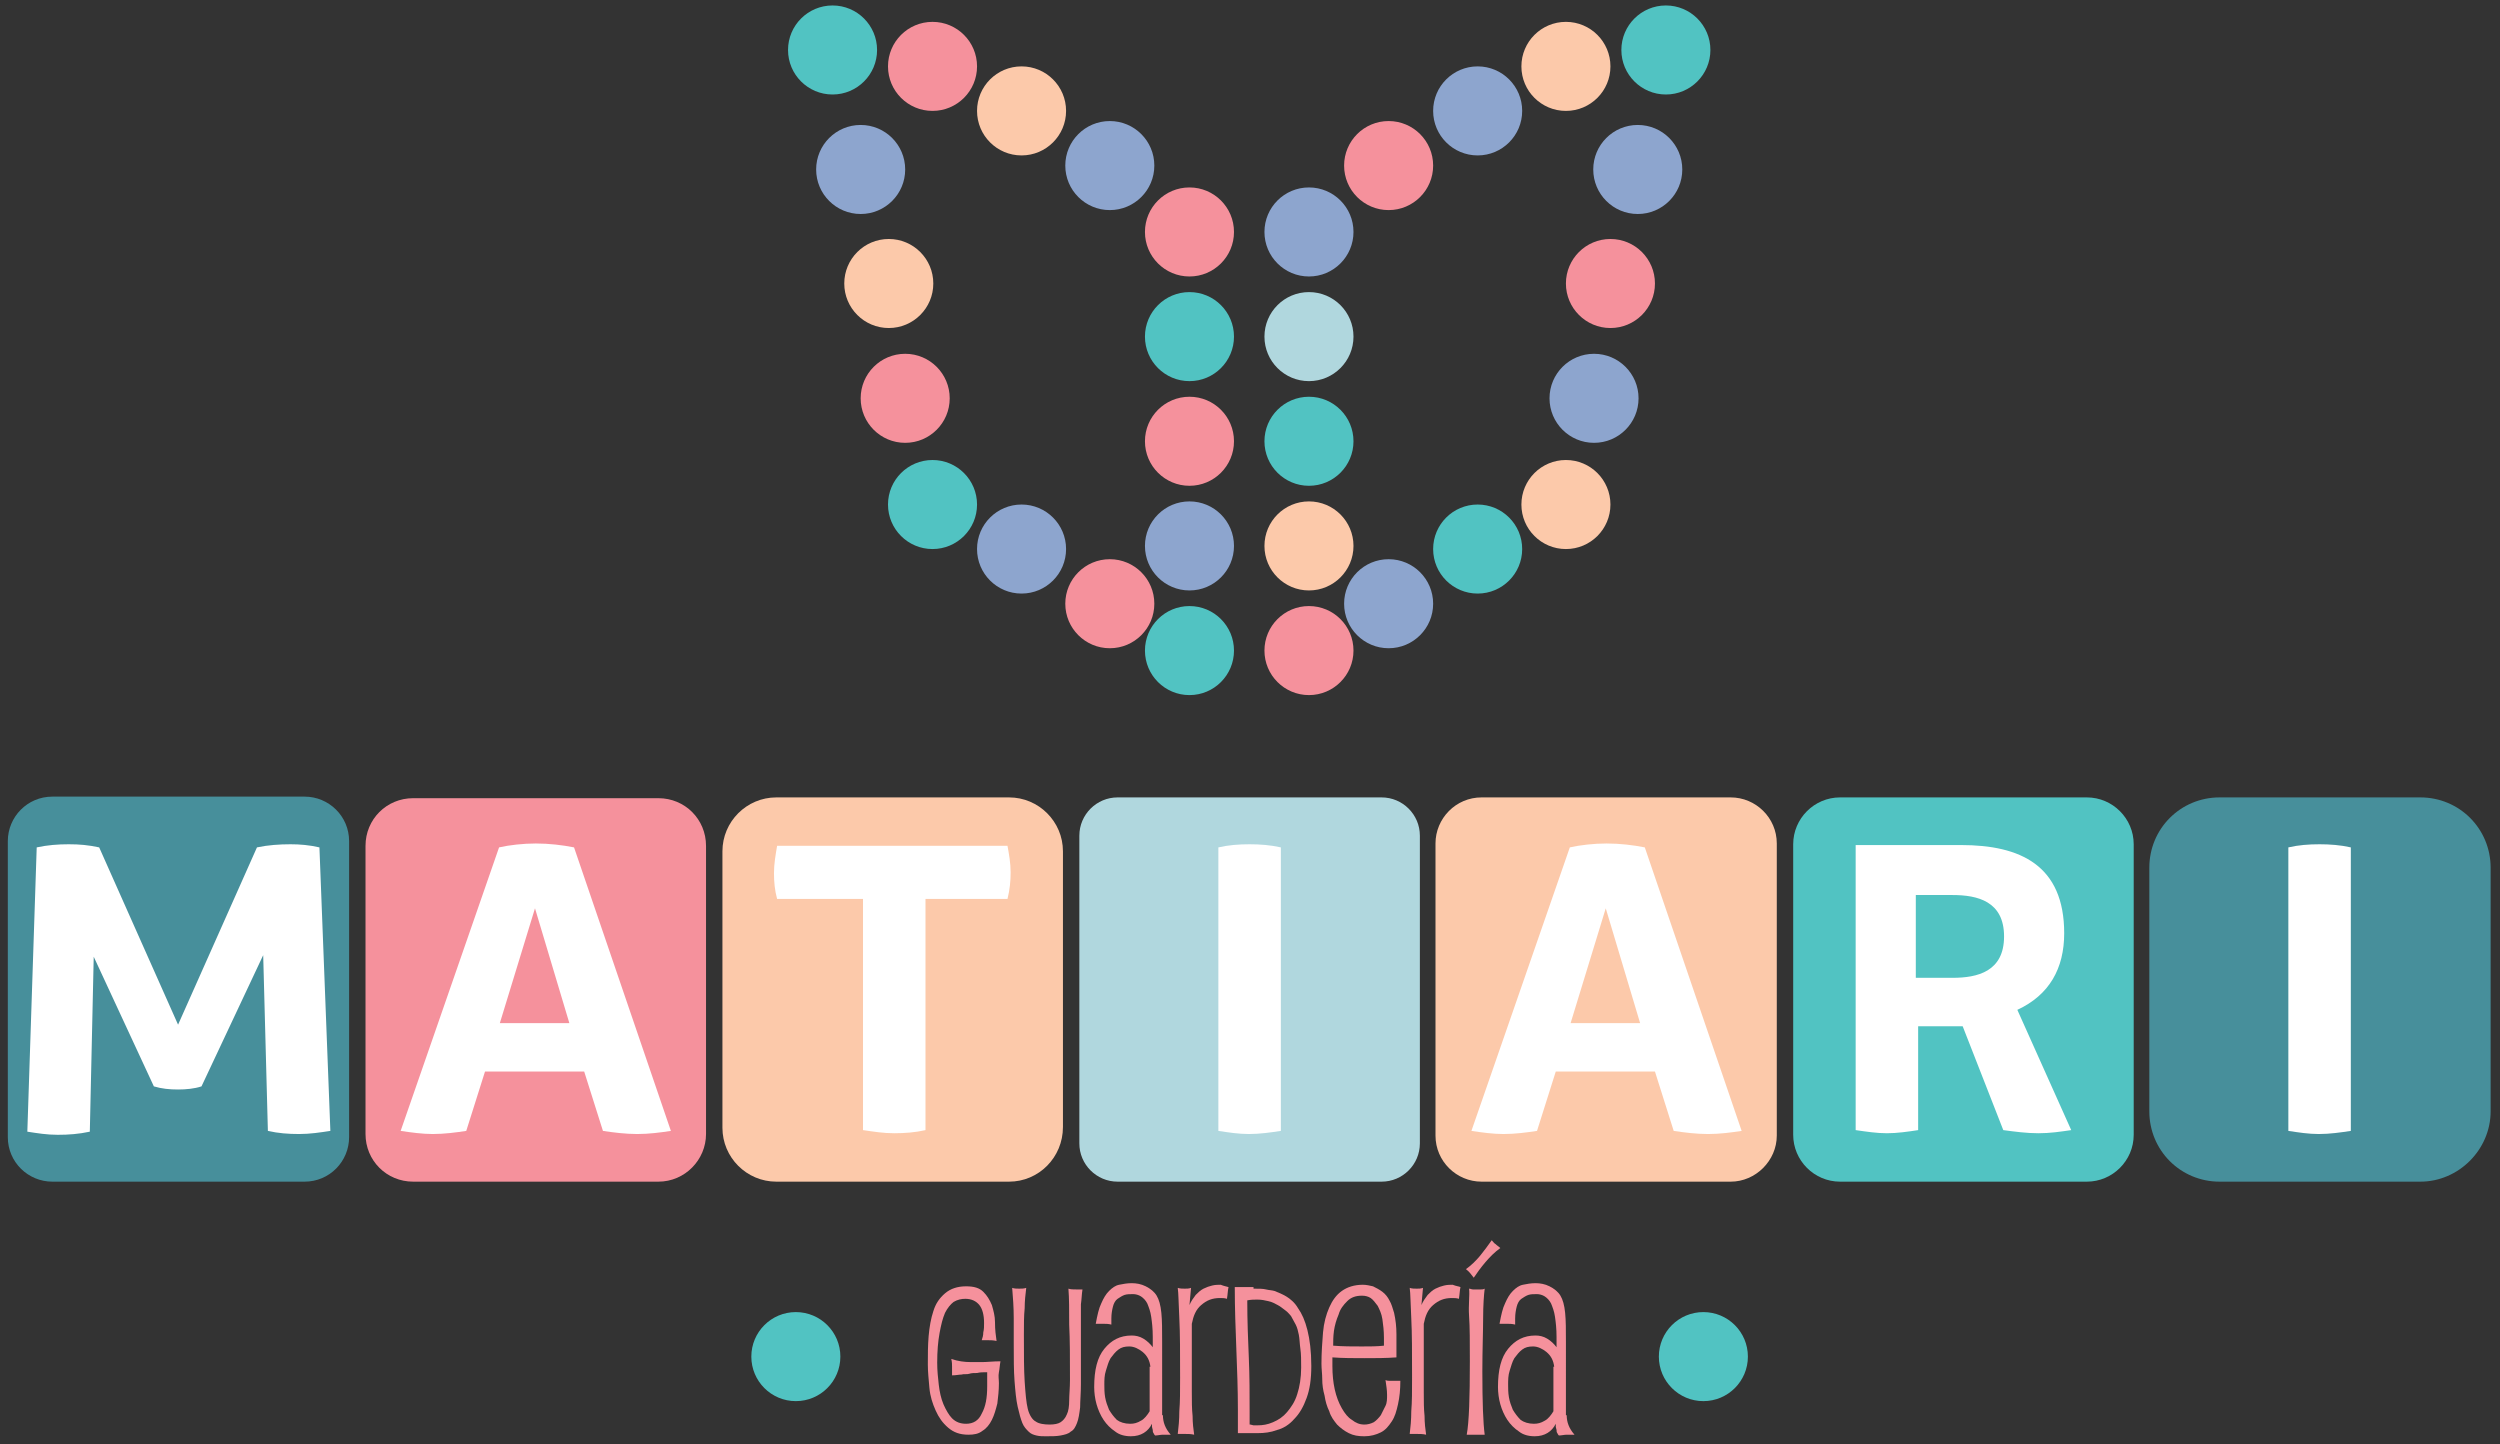 <?xml version="1.0" encoding="utf-8"?>
<!-- Generator: Adobe Illustrator 22.1.0, SVG Export Plug-In . SVG Version: 6.00 Build 0)  -->
<svg version="1.1" id="Capa_1" xmlns="http://www.w3.org/2000/svg" xmlns:xlink="http://www.w3.org/1999/xlink" x="0px" y="0px"
	 viewBox="0 0 320.1 184.9" style="enable-background:new 0 0 320.1 184.9;" xml:space="preserve">
<rect x="0" y="0" width="320.1" height="184.9" fill="#333333" stroke="none"/>
<style type="text/css">
	.st0{fill:#478F9B;}
	.st1{fill:#F5919C;}
	.st2{fill:#FCC9AA;}
	.st3{fill:#B0D7DE;}
	.st4{fill:#51C3C2;}
	.st5{fill:#FFFFFF;}
	.st6{fill:#8DA5CE;}
</style>
<g>
	<g>
		<path class="st0" d="M39,151.3H6.7c-3.1,0-5.7-2.5-5.7-5.7v-37.9c0-3.1,2.5-5.7,5.7-5.7H39c3.1,0,5.7,2.5,5.7,5.7v37.9
			C44.7,148.7,42.2,151.3,39,151.3z"/>
		<path class="st1" d="M84.3,151.3H52.9c-3.4,0-6.1-2.7-6.1-6.1v-36.9c0-3.4,2.7-6.1,6.1-6.1h31.4c3.4,0,6.1,2.7,6.1,6.1v36.9
			C90.4,148.5,87.7,151.3,84.3,151.3z"/>
		<path class="st2" d="M129.2,151.3H99.4c-3.8,0-6.9-3.1-6.9-6.9V109c0-3.8,3.1-6.9,6.9-6.9h29.8c3.8,0,6.9,3.1,6.9,6.9v35.3
			C136.1,148.2,133,151.3,129.2,151.3z"/>
		<path class="st3" d="M176.9,151.3h-33.8c-2.7,0-4.9-2.2-4.9-4.9V107c0-2.7,2.2-4.9,4.9-4.9h33.8c2.7,0,4.9,2.2,4.9,4.9v39.4
			C181.8,149.1,179.6,151.3,176.9,151.3z"/>
		<path class="st2" d="M221.6,151.3h-31.9c-3.2,0-5.9-2.6-5.9-5.9v-37.4c0-3.2,2.6-5.9,5.9-5.9h31.9c3.2,0,5.9,2.6,5.9,5.9v37.4
			C227.5,148.6,224.8,151.3,221.6,151.3z"/>
		<path class="st4" d="M267.2,151.3h-31.6c-3.3,0-6-2.7-6-6v-37.2c0-3.3,2.7-6,6-6h31.6c3.3,0,6,2.7,6,6v37.2
			C273.2,148.6,270.5,151.3,267.2,151.3z"/>
		<path class="st0" d="M309.9,151.3h-25.7c-5,0-9-4-9-9v-31.2c0-5,4-9,9-9h25.7c5,0,9,4,9,9v31.2
			C318.9,147.2,314.8,151.3,309.9,151.3z"/>
		<path class="st5" d="M4.7,108.5c1.4-0.3,2.7-0.4,4.1-0.4s2.5,0.1,3.9,0.4l10.1,22.7l10.1-22.7c1.4-0.3,2.9-0.4,4.3-0.4
			c1.2,0,2.4,0.1,3.7,0.4l1.4,36.3c-1.3,0.2-2.6,0.4-4,0.4s-2.7-0.1-4-0.4l-0.6-22.5l-7.9,16.8c-0.9,0.3-2,0.4-3,0.4
			c-1.1,0-2.1-0.1-3.1-0.4L12,122.5l-0.5,22.4c-1.4,0.3-2.7,0.4-4.1,0.4s-2.6-0.2-3.9-0.4L4.7,108.5z"/>
		<path class="st5" d="M85.9,144.8c-1.3,0.2-2.8,0.4-4.3,0.4c-1.5,0-3.1-0.2-4.4-0.4l-2.4-7.6H62.1l-2.4,7.6
			c-1.3,0.2-2.8,0.4-4.3,0.4c-1.3,0-2.8-0.2-4.1-0.4l12.6-36.3c1.3-0.3,3.1-0.5,4.7-0.5c1.7,0,3.4,0.2,4.9,0.5L85.9,144.8z
			 M68.5,116.3L64,131h8.9L68.5,116.3z"/>
		<path class="st5" d="M129,115.1h-10.5v29.6c-1.3,0.3-2.7,0.4-4,0.4c-1.4,0-2.6-0.2-4-0.4v-29.6H99.5c-0.3-1.1-0.4-2.2-0.4-3.3
			c0-1.2,0.2-2.3,0.4-3.5h19.1H129c0.2,1.1,0.4,2.2,0.4,3.4C129.4,112.8,129.3,113.9,129,115.1z"/>
		<path class="st5" d="M156,108.5c1.3-0.3,2.6-0.4,4-0.4c1.3,0,2.7,0.1,4,0.4v36.3c-1.3,0.2-2.7,0.4-4.1,0.4c-1.3,0-2.6-0.2-3.9-0.4
			V108.5z"/>
		<path class="st5" d="M223,144.8c-1.3,0.2-2.8,0.4-4.3,0.4c-1.5,0-3.1-0.2-4.4-0.4l-2.4-7.6h-12.7l-2.4,7.6
			c-1.3,0.2-2.8,0.4-4.3,0.4c-1.3,0-2.8-0.2-4.1-0.4l12.6-36.3c1.3-0.3,3.1-0.5,4.7-0.5c1.7,0,3.4,0.2,4.9,0.5L223,144.8z
			 M205.6,116.3l-4.5,14.7h8.9L205.6,116.3z"/>
		<path class="st5" d="M265.2,144.7c-1.4,0.2-2.7,0.4-4.2,0.4c-1.5,0-3-0.2-4.5-0.4l-5.2-13.3h-0.6h-5.1v13.3
			c-1.3,0.2-2.7,0.4-4,0.4c-1.3,0-2.6-0.2-4-0.4v-36.5h8h5.5c7.6,0,13.2,2.6,13.2,11.3c0,4.5-1.9,7.9-6,9.8L265.2,144.7z M250,125.2
			c3.2,0,6.6-0.8,6.6-5.3c0-4.5-3.4-5.3-6.6-5.3h-4.7v10.6H250z"/>
		<path class="st5" d="M293,108.5c1.3-0.3,2.6-0.4,4-0.4c1.3,0,2.7,0.1,4,0.4v36.3c-1.3,0.2-2.7,0.4-4.1,0.4c-1.3,0-2.6-0.2-3.9-0.4
			V108.5z"/>
	</g>
	<g>
		<circle class="st4" cx="213.3" cy="6.4" r="5.7"/>
		<circle class="st2" cx="200.5" cy="8.5" r="5.7"/>
		<circle class="st6" cx="189.2" cy="14.2" r="5.7"/>
		<circle class="st1" cx="177.8" cy="21.2" r="5.7"/>
		<circle class="st6" cx="204.1" cy="51" r="5.7"/>
		<circle class="st1" cx="206.2" cy="36.3" r="5.7"/>
		<circle class="st6" cx="209.7" cy="21.7" r="5.7"/>
		<circle class="st2" cx="200.5" cy="64.6" r="5.7"/>
		<circle class="st4" cx="189.2" cy="70.3" r="5.7"/>
		<circle class="st6" cx="177.8" cy="77.3" r="5.7"/>
		<circle class="st6" cx="167.6" cy="29.7" r="5.7"/>
		<circle class="st3" cx="167.6" cy="43.1" r="5.7"/>
		<circle class="st4" cx="167.6" cy="56.5" r="5.7"/>
		<circle class="st2" cx="167.6" cy="69.9" r="5.7"/>
		<circle class="st1" cx="167.6" cy="83.3" r="5.7"/>
		<circle class="st4" cx="106.6" cy="6.4" r="5.7"/>
		<circle class="st1" cx="119.4" cy="8.5" r="5.7"/>
		<circle class="st2" cx="130.8" cy="14.2" r="5.7"/>
		<circle class="st6" cx="142.1" cy="21.2" r="5.7"/>
		<circle class="st1" cx="115.9" cy="51" r="5.7"/>
		<circle class="st2" cx="113.8" cy="36.3" r="5.7"/>
		<circle class="st6" cx="110.2" cy="21.7" r="5.7"/>
		<circle class="st4" cx="119.4" cy="64.6" r="5.7"/>
		<circle class="st6" cx="130.8" cy="70.3" r="5.7"/>
		<circle class="st1" cx="142.1" cy="77.3" r="5.7"/>
		<circle class="st1" cx="152.3" cy="29.7" r="5.7"/>
		<circle class="st4" cx="152.3" cy="43.1" r="5.7"/>
		<circle class="st1" cx="152.3" cy="56.5" r="5.7"/>
		<circle class="st6" cx="152.3" cy="69.9" r="5.7"/>
		<circle class="st4" cx="152.3" cy="83.3" r="5.7"/>
	</g>
	<g>
		<circle class="st4" cx="218.1" cy="173.7" r="5.7"/>
		<circle class="st4" cx="101.9" cy="173.7" r="5.7"/>
	</g>
	<g>
		<path class="st1" d="M127.6,171.7c-0.4-0.1-0.8-0.1-1.1-0.1c-0.1,0-0.3,0-0.4,0c-0.1,0-0.3,0-0.4,0c0.1-0.3,0.2-0.6,0.2-1
			c0.1-0.4,0.1-0.8,0.1-1.2c0-1-0.2-1.8-0.6-2.3c-0.4-0.5-1-0.8-1.8-0.8c-0.5,0-1,0.1-1.5,0.4c-0.4,0.3-0.8,0.8-1.1,1.4
			c-0.3,0.7-0.5,1.5-0.7,2.6c-0.2,1.1-0.3,2.3-0.3,3.8c0,1,0.1,1.9,0.2,2.8c0.1,0.9,0.3,1.8,0.6,2.5c0.3,0.7,0.7,1.4,1.1,1.8
			c0.5,0.5,1.1,0.7,1.8,0.7c0.9,0,1.6-0.4,2-1.3c0.5-0.9,0.7-2,0.7-3.5c0-0.3,0-0.5,0-0.8c0-0.3,0-0.6,0-1c-0.5,0-0.9,0-1.3,0.1
			c-0.4,0-0.7,0-1,0.1s-0.7,0-1,0.1c-0.3,0-0.7,0.1-1.2,0.1c0-0.4,0-0.8,0-1.1c0-0.3,0-0.6-0.1-1c0.9,0.3,1.7,0.4,2.5,0.4
			c0.4,0,0.9,0,1.5,0c0.6,0,1.4-0.1,2.3-0.1c-0.1,0.5-0.1,0.9-0.2,1.4s0,0.9,0,1.4c0,0.9-0.1,1.8-0.2,2.6c-0.2,0.8-0.4,1.5-0.7,2.1
			c-0.3,0.6-0.7,1.1-1.2,1.4c-0.5,0.4-1.1,0.5-1.8,0.5c-1.1,0-1.9-0.3-2.6-0.9c-0.7-0.6-1.2-1.3-1.6-2.2c-0.4-0.9-0.7-1.8-0.8-2.9
			s-0.2-2.1-0.2-3c0-1.2,0-2.4,0.1-3.6c0.1-1.2,0.3-2.3,0.6-3.2c0.3-1,0.8-1.7,1.5-2.3c0.7-0.6,1.6-0.9,2.7-0.9c1,0,1.7,0.2,2.2,0.7
			s0.8,1,1.1,1.7c0.2,0.7,0.4,1.4,0.4,2.2C127.4,170.3,127.5,171,127.6,171.7z"/>
		<path class="st1" d="M136.8,165c0.3,0.1,0.6,0.1,1,0.1c0.1,0,0.3,0,0.4,0s0.3,0,0.4,0c-0.1,0.6-0.1,1.2-0.2,1.9c0,0.7,0,1.4,0,2.2
			c0,0.5,0,1.1,0,1.7c0,0.6,0,1.3,0,2c0,1.7,0,3.1,0,4.3s-0.1,2.2-0.1,3c-0.1,0.8-0.2,1.5-0.4,2c-0.2,0.5-0.4,0.9-0.8,1.1
			c-0.3,0.3-0.8,0.4-1.3,0.5s-1.2,0.1-1.9,0.1c-0.4,0-0.8,0-1.2-0.1c-0.4-0.1-0.7-0.2-1-0.5c-0.3-0.3-0.6-0.6-0.8-1.1
			c-0.2-0.5-0.4-1.2-0.6-2.1c-0.2-0.9-0.3-2-0.4-3.3c-0.1-1.3-0.1-2.9-0.1-4.8c0-0.6,0-1.2,0-1.7s0-1,0-1.5c0-1.4-0.1-2.7-0.2-3.9
			c0.3,0.1,0.6,0.1,0.9,0.1c0.3,0,0.6,0,0.9-0.1c-0.1,0.8-0.2,1.7-0.2,2.6c-0.1,1-0.1,2.1-0.1,3.4c0,2.5,0,4.5,0.1,6
			c0.1,1.5,0.2,2.7,0.4,3.5c0.2,0.8,0.6,1.4,1,1.6c0.4,0.3,1.1,0.4,1.8,0.4c0.6,0,1.1-0.1,1.4-0.3c0.3-0.2,0.6-0.5,0.8-1
			c0.2-0.4,0.3-1,0.3-1.8c0-0.7,0.1-1.6,0.1-2.6c0-2.8,0-5.1-0.1-7.1C136.9,167.8,136.9,166.2,136.8,165z"/>
		<path class="st1" d="M148.9,181.2c0,0.9,0.3,1.7,1,2.5c-0.4,0-0.7,0-1,0s-0.7,0.1-1,0.1c-0.1-0.1-0.1-0.1-0.2-0.3
			c-0.1-0.1-0.1-0.3-0.1-0.4c0-0.1-0.1-0.3-0.1-0.4c0-0.1,0-0.3,0-0.4c-0.5,1-1.4,1.6-2.7,1.6c-0.8,0-1.5-0.2-2-0.6
			c-0.6-0.4-1.1-0.9-1.5-1.5c-0.4-0.6-0.7-1.3-0.9-2c-0.2-0.7-0.3-1.5-0.3-2.2c0-2.2,0.4-3.8,1.3-4.9c0.9-1.1,2-1.7,3.5-1.7
			c0.5,0,1,0.1,1.5,0.4c0.5,0.3,0.9,0.7,1.2,1.1c0-0.2,0-0.4,0-0.7c0-0.2,0-0.4,0-0.6c0-1.1-0.1-1.9-0.2-2.6
			c-0.1-0.7-0.3-1.2-0.5-1.7c-0.2-0.4-0.5-0.7-0.8-0.9c-0.3-0.2-0.7-0.3-1-0.3c-0.4,0-0.8,0-1.1,0.1c-0.3,0.1-0.6,0.3-0.9,0.5
			c-0.3,0.2-0.5,0.6-0.6,1c-0.1,0.4-0.2,0.9-0.2,1.5c0,0.1,0,0.3,0,0.4s0,0.3,0,0.4c-0.4-0.1-0.7-0.1-1-0.1c-0.3,0-0.6,0-1,0
			c0.2-1.1,0.4-2,0.7-2.6c0.3-0.7,0.6-1.2,1-1.6c0.4-0.4,0.8-0.7,1.3-0.8s1-0.2,1.6-0.2c0.6,0,1.2,0.1,1.8,0.4
			c0.6,0.3,1.1,0.7,1.4,1.2c0.3,0.5,0.5,1.2,0.6,2.2s0.1,2.2,0.1,3.7V181.2z M147.3,175c-0.1-0.8-0.4-1.4-1-1.9
			c-0.5-0.4-1.1-0.7-1.7-0.7c-0.6,0-1,0.1-1.4,0.4c-0.4,0.3-0.7,0.7-1,1.1c-0.3,0.5-0.4,1-0.6,1.6s-0.2,1.2-0.2,1.8
			c0,0.5,0,1,0.1,1.6s0.3,1.1,0.5,1.6c0.3,0.5,0.6,0.9,1,1.3c0.4,0.3,1,0.5,1.7,0.5c0.5,0,0.9-0.1,1.4-0.4c0.4-0.2,0.8-0.7,1.1-1.2
			V175z"/>
		<path class="st1" d="M157.3,164.8c-0.1,0.4-0.1,0.9-0.2,1.5c-0.3-0.1-0.6-0.1-0.9-0.1c-1,0-1.7,0.3-2.4,0.9s-1,1.4-1.2,2.4
			c0,0.4,0,0.9,0,1.4c0,0.5,0,1.1,0,1.7c0,0.7,0,1.4,0,2.3c0,0.9,0,2,0,3.3c0,1.2,0,2.2,0.1,3.1c0,0.9,0.1,1.7,0.2,2.4
			c-0.4-0.1-0.8-0.1-1.3-0.1c-0.1,0-0.2,0-0.4,0s-0.2,0-0.4,0c0.1-0.8,0.2-1.8,0.2-2.9c0.1-1.2,0.1-2.6,0.1-4.3c0-3.2,0-5.7-0.1-7.6
			s-0.1-3.2-0.2-3.9c0.3,0.1,0.6,0.1,0.9,0.1c0.3,0,0.5,0,0.8-0.1l-0.2,2.2c0.2-0.5,0.5-0.9,0.8-1.3c0.3-0.3,0.6-0.6,1-0.8
			s0.7-0.3,1.1-0.4s0.8-0.1,1.1-0.1C156.8,164.7,157,164.7,157.3,164.8z"/>
		<path class="st1" d="M160.5,165c0.7,0,1.2,0,1.6,0.1c0.4,0.1,0.8,0.1,1.1,0.2c0.5,0.2,1,0.4,1.5,0.7s1.1,0.8,1.5,1.5
			c0.5,0.7,0.9,1.6,1.2,2.8c0.3,1.2,0.5,2.7,0.5,4.6c0,1.7-0.2,3-0.6,4.1c-0.4,1.1-0.9,2-1.6,2.7c-0.6,0.7-1.4,1.2-2.2,1.4
			c-0.8,0.3-1.6,0.4-2.5,0.4c-0.4,0-0.7,0-1.2,0c-0.4,0-0.9,0-1.3,0c0-0.5,0-1,0-1.5c0-0.5,0-1,0-1.5c0-2.6-0.1-5.2-0.2-7.8
			c-0.1-2.6-0.2-5.2-0.2-7.9H160.5z M160.1,182.4c0.1,0,0.3,0.1,0.4,0.1c0.1,0,0.3,0,0.5,0c0.7,0,1.3-0.1,2-0.4
			c0.7-0.3,1.3-0.7,1.8-1.3s1-1.3,1.3-2.3c0.3-0.9,0.5-2.1,0.5-3.4c0-0.9,0-1.7-0.1-2.4c-0.1-0.7-0.1-1.3-0.2-1.8s-0.2-0.9-0.4-1.3
			c-0.2-0.4-0.4-0.7-0.6-1.1c-0.2-0.2-0.4-0.5-0.7-0.7c-0.3-0.2-0.6-0.5-1-0.7s-0.7-0.4-1.2-0.5c-0.4-0.1-0.9-0.2-1.4-0.2
			c-0.4,0-0.8,0-1.3,0.1c0,2.6,0.1,5.1,0.2,7.4c0.1,2.3,0.1,4.6,0.1,6.9V182.4z"/>
		<path class="st1" d="M178.8,173.8c-1.4,0.1-2.7,0.1-4.1,0.1c-1.4,0-2.7,0-4.1-0.1c0,0.2,0,0.4,0,0.6s0,0.4,0,0.5
			c0,1.1,0.1,2.1,0.3,3c0.2,0.9,0.5,1.7,0.9,2.4s0.8,1.2,1.3,1.5c0.5,0.4,1,0.6,1.6,0.6c0.4,0,0.8-0.1,1.2-0.3
			c0.3-0.2,0.6-0.5,0.9-0.9c0.2-0.4,0.4-0.8,0.6-1.2s0.2-0.9,0.2-1.4c0-0.6-0.1-1.2-0.2-1.9c0.2,0.1,0.4,0.1,0.6,0.1
			c0.2,0,0.4,0,0.5,0c0.1,0,0.3,0,0.4,0s0.3,0,0.4,0c0,1.1-0.1,2.1-0.3,3c-0.2,0.9-0.4,1.6-0.8,2.2c-0.4,0.6-0.8,1.1-1.4,1.4
			c-0.6,0.3-1.3,0.5-2.1,0.5c-0.8,0-1.4-0.1-2-0.4c-0.6-0.3-1.1-0.7-1.5-1.1c-0.4-0.5-0.8-1-1-1.7c-0.3-0.6-0.5-1.3-0.6-2
			c-0.2-0.7-0.3-1.4-0.3-2.1s-0.1-1.3-0.1-2c0-1.4,0.1-2.8,0.2-4c0.1-1.2,0.4-2.3,0.8-3.2c0.4-0.9,0.9-1.6,1.6-2.1s1.6-0.8,2.7-0.8
			c0.4,0,0.9,0.1,1.3,0.2c0.4,0.2,0.8,0.4,1.2,0.7c0.4,0.3,0.7,0.7,0.9,1.1c0.3,0.5,0.4,1,0.6,1.6c0.2,0.9,0.3,1.8,0.3,2.7
			S178.8,172.8,178.8,173.8z M170.7,172.3c1.2,0.1,2.5,0.1,3.7,0.1c1,0,1.9,0,2.8-0.1c0-0.2,0-0.3,0-0.5s0-0.3,0-0.5
			c0-0.9-0.1-1.7-0.2-2.4s-0.4-1.3-0.6-1.7c-0.3-0.4-0.6-0.8-0.9-1c-0.3-0.2-0.7-0.3-1.1-0.3c-0.8,0-1.4,0.2-1.9,0.7s-0.9,1-1.1,1.7
			c-0.3,0.7-0.5,1.4-0.6,2.1C170.7,171.1,170.7,171.8,170.7,172.3z"/>
		<path class="st1" d="M187,164.8c-0.1,0.4-0.1,0.9-0.2,1.5c-0.3-0.1-0.6-0.1-0.9-0.1c-1,0-1.7,0.3-2.4,0.9s-1,1.4-1.2,2.4
			c0,0.4,0,0.9,0,1.4s0,1.1,0,1.7c0,0.7,0,1.4,0,2.3c0,0.9,0,2,0,3.3c0,1.2,0,2.2,0.1,3.1c0,0.9,0.1,1.7,0.2,2.4
			c-0.4-0.1-0.8-0.1-1.3-0.1c-0.1,0-0.2,0-0.4,0c-0.1,0-0.2,0-0.4,0c0.1-0.8,0.2-1.8,0.2-2.9c0.1-1.2,0.1-2.6,0.1-4.3
			c0-3.2,0-5.7-0.1-7.6s-0.1-3.2-0.2-3.9c0.3,0.1,0.6,0.1,0.9,0.1c0.3,0,0.5,0,0.8-0.1l-0.2,2.2c0.2-0.5,0.5-0.9,0.8-1.3
			c0.3-0.3,0.6-0.6,1-0.8s0.7-0.3,1.1-0.4s0.8-0.1,1.1-0.1C186.5,164.7,186.8,164.7,187,164.8z"/>
		<path class="st1" d="M191,158.8c0.2,0.2,0.3,0.4,0.5,0.5c0.2,0.2,0.4,0.3,0.6,0.5c-0.7,0.5-1.3,1.1-1.9,1.8s-1.1,1.4-1.5,2
			c-0.3-0.4-0.6-0.8-1-1.1c0.7-0.5,1.3-1.1,1.8-1.7C190,160.2,190.5,159.5,191,158.8z M188.1,165c0.2,0,0.3,0.1,0.5,0.1
			c0.2,0,0.3,0,0.5,0c0.2,0,0.4,0,0.5,0c0.2,0,0.3,0,0.5-0.1c-0.1,0.8-0.2,2.1-0.2,3.8s-0.1,4-0.1,6.8c0,3.9,0.1,6.6,0.3,8.1
			c-0.2,0-0.4,0-0.6,0c-0.2,0-0.4,0-0.6,0c-0.2,0-0.4,0-0.5,0c-0.2,0-0.4,0-0.6,0c0.3-1.6,0.4-4.8,0.4-9.4c0-2.4,0-4.4-0.1-5.8
			S188.2,165.8,188.1,165z"/>
		<path class="st1" d="M200.6,181.2c0,0.9,0.3,1.7,1,2.5c-0.4,0-0.7,0-1,0s-0.7,0.1-1,0.1c-0.1-0.1-0.1-0.1-0.2-0.3
			c-0.1-0.1-0.1-0.3-0.1-0.4c0-0.1-0.1-0.3-0.1-0.4c0-0.1,0-0.3,0-0.4c-0.5,1-1.4,1.6-2.7,1.6c-0.8,0-1.5-0.2-2-0.6
			c-0.6-0.4-1.1-0.9-1.5-1.5c-0.4-0.6-0.7-1.3-0.9-2c-0.2-0.7-0.3-1.5-0.3-2.2c0-2.2,0.4-3.8,1.3-4.9c0.9-1.1,2-1.7,3.5-1.7
			c0.5,0,1,0.1,1.5,0.4c0.5,0.3,0.9,0.7,1.2,1.1c0-0.2,0-0.4,0-0.7c0-0.2,0-0.4,0-0.6c0-1.1-0.1-1.9-0.2-2.6
			c-0.1-0.7-0.3-1.2-0.5-1.7c-0.2-0.4-0.5-0.7-0.8-0.9c-0.3-0.2-0.7-0.3-1-0.3c-0.4,0-0.8,0-1.1,0.1c-0.3,0.1-0.6,0.3-0.9,0.5
			c-0.3,0.2-0.5,0.6-0.6,1c-0.1,0.4-0.2,0.9-0.2,1.5c0,0.1,0,0.3,0,0.4c0,0.1,0,0.3,0,0.4c-0.4-0.1-0.7-0.1-1-0.1c-0.3,0-0.6,0-1,0
			c0.2-1.1,0.4-2,0.7-2.6c0.3-0.7,0.6-1.2,1-1.6c0.4-0.4,0.8-0.7,1.3-0.8s1-0.2,1.6-0.2c0.6,0,1.2,0.1,1.8,0.4
			c0.6,0.3,1.1,0.7,1.4,1.2c0.3,0.5,0.5,1.2,0.6,2.2s0.1,2.2,0.1,3.7V181.2z M199,175c-0.1-0.8-0.4-1.4-1-1.9
			c-0.5-0.4-1.1-0.7-1.7-0.7c-0.6,0-1,0.1-1.4,0.4c-0.4,0.3-0.7,0.7-1,1.1c-0.3,0.5-0.4,1-0.6,1.6s-0.2,1.2-0.2,1.8
			c0,0.5,0,1,0.1,1.6s0.3,1.1,0.5,1.6c0.3,0.5,0.6,0.9,1,1.3c0.4,0.3,1,0.5,1.7,0.5c0.5,0,0.9-0.1,1.4-0.4c0.4-0.2,0.8-0.7,1.1-1.2
			V175z"/>
	</g>
</g>
</svg>

